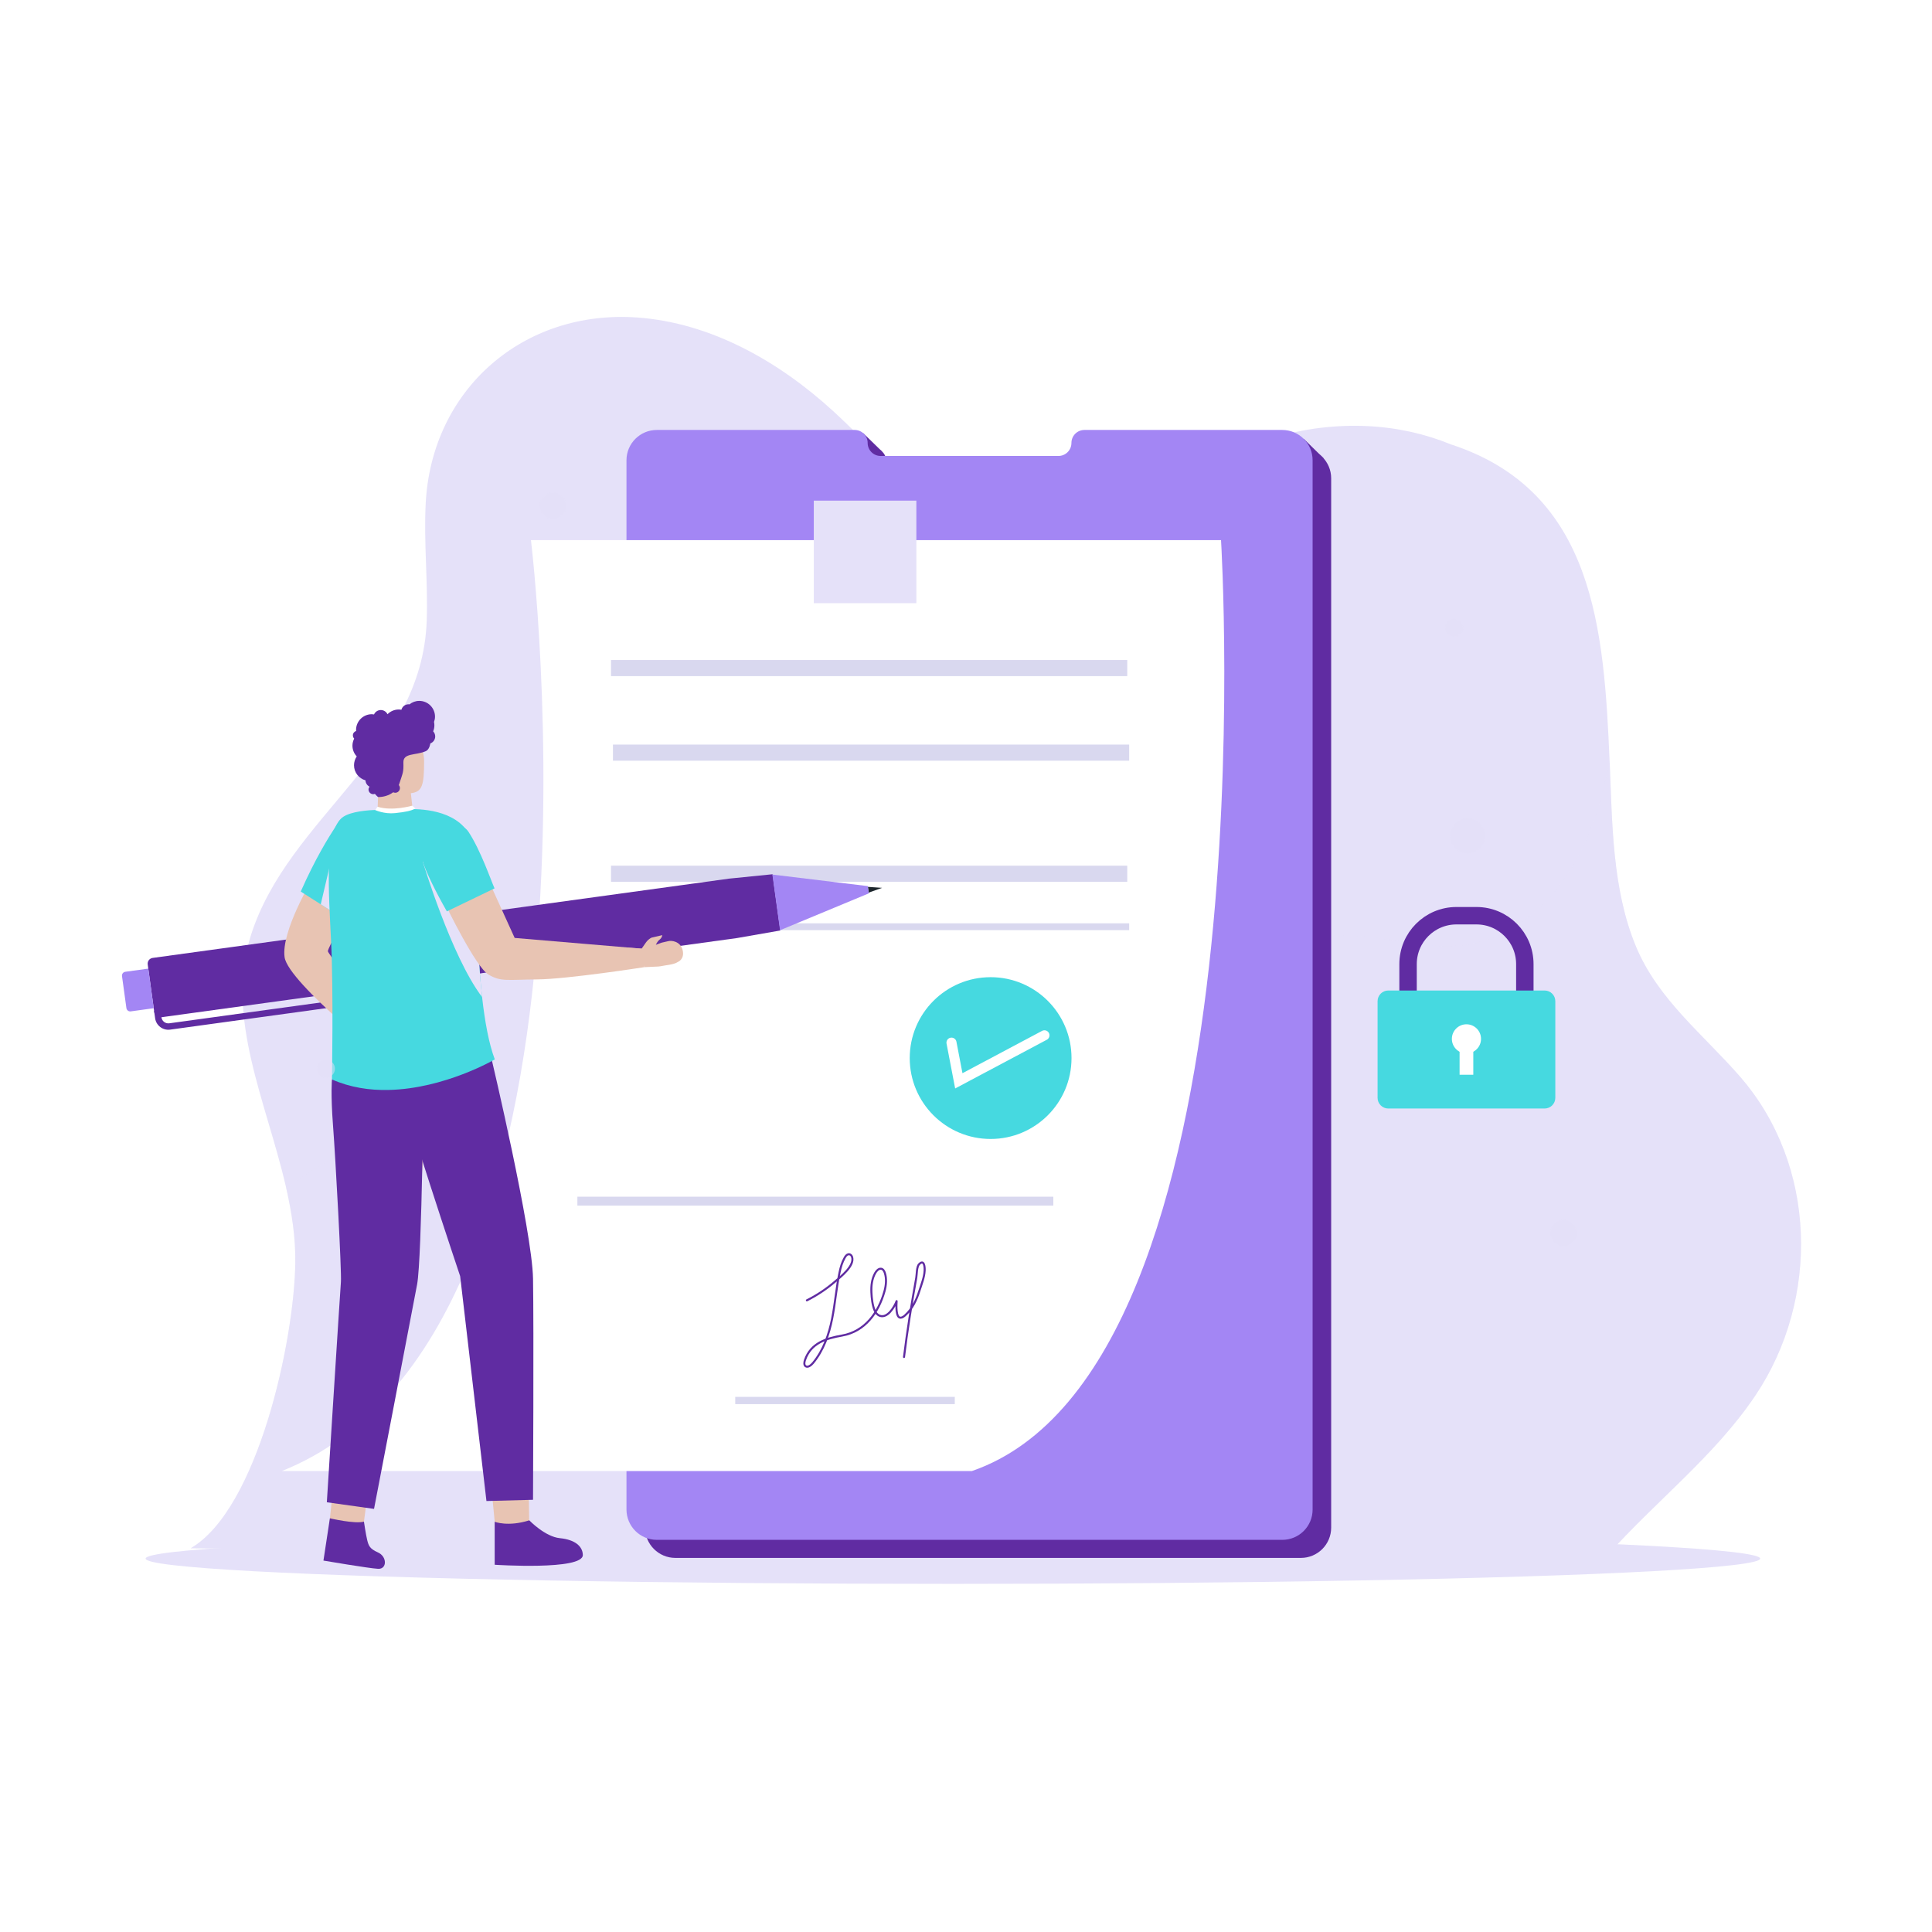 <?xml version="1.0" encoding="utf-8"?>
<!-- Generator: Adobe Illustrator 27.5.0, SVG Export Plug-In . SVG Version: 6.00 Build 0)  -->
<svg version="1.1" xmlns="http://www.w3.org/2000/svg" xmlns:xlink="http://www.w3.org/1999/xlink" x="0px" y="0px"
	 viewBox="0 0 500 500" style="enable-background:new 0 0 500 500;" xml:space="preserve">
<g id="bg">
	<rect style="fill:#FFFFFF;" width="500" height="500"/>
</g>
<g id="obj">
	<g id="Layer_3">
	</g>
	<g>
		<path style="fill:#E5E1F9;" d="M454.319,361.11c-10.611,15.816-25.995,27.478-38.531,41.644l-366.431-2.061
			c17.383-10.158,26.784-53.674,27.068-73.812c0.095-6.52-0.894-13.008-2.366-19.476c-5.058-22.168-15.9-44.01-9.138-65.315
			c9.759-30.791,44.304-46.944,45.513-81.447c0.357-10.116-0.789-20.243-0.263-30.36c1.514-29.455,25.196-50.246,54.82-48.111
			c18.992,1.378,36.522,11.326,50.572,24.166c9.948,9.096,18.929,19.991,31.453,24.933c15.354,6.057,32.789,1.872,48.1-4.28
			c15.301-6.141,30.181-14.281,46.555-16.258c8.339-0.999,16.142-0.578,23.398,1.02c3.617,0.799,7.098,1.893,10.442,3.26
			c37.321,12.178,39.583,48.269,41.055,81.899c0,0.063,0.011,0.126,0.011,0.189c0.684,15.837,0.621,32.957,6.804,47.837
			c5.689,13.702,17.362,22.704,26.911,33.662C470.282,301.537,470.987,336.261,454.319,361.11z"/>
		<path style="opacity:0.3;fill:#E5E1F9;" d="M454.319,361.11c-10.611,15.816-25.995,27.478-38.531,41.644l-366.431-2.061
			c17.383-10.158,26.784-53.674,27.068-73.812c0.095-6.52-0.894-13.008-2.366-19.476c12.44-9.17,30.286-16.878,44.861-18.34
			c27.741-2.766,52.128,16.615,78.05,26.889c21.389,8.476,45.166,10.832,67.797,6.709c15.406-2.808,31.096-9.191,40.224-21.915
			c6.72-9.359,9.128-21.011,13.124-31.822c3.996-10.8,10.684-21.81,21.621-25.417c12.472-4.112,26.038,2.724,39.067,1.094
			c11.862-1.472,21.968-9.99,28.088-20.254c4.974-8.318,7.698-17.719,9.685-27.247c0.684,15.837,0.621,32.957,6.804,47.837
			c5.689,13.702,17.362,22.704,26.911,33.662C470.282,301.537,470.987,336.261,454.319,361.11z"/>
		<ellipse style="fill:#E5E1F9;" cx="246.607" cy="403.362" rx="208.928" ry="6.544"/>
		<g>
			<g>
				<path style="fill:#602CA2;" d="M344.507,123.782v271.569c0,4.327-3.508,7.835-7.835,7.835H174.794
					c-4.339,0-7.856-3.517-7.856-7.856V123.782c0-4.316,3.519-7.835,7.856-7.835h51.194c1.859,0,3.365,1.507,3.365,3.365v0
					c0,1.859,1.507,3.365,3.365,3.365h46.008c1.859,0,3.365-1.507,3.365-3.365v0c0-1.859,1.507-3.365,3.365-3.365h51.194
					C340.989,115.947,344.507,119.465,344.507,123.782z"/>
			</g>
			<path style="fill:#602CA2;" d="M228.295,116.869l-4.915-4.789l-1.26,2.836c0,0,2.836,1.932,2.899,1.932
				C225.081,116.848,228.295,116.869,228.295,116.869z"/>
			<path style="fill:#602CA2;" d="M342.518,118.57l-5.125-5.02c0,0-2.458,3.823-2.121,3.865c0.336,0.042,6.679,3.025,6.679,3.025
				L342.518,118.57z"/>
			<g>
				<path style="fill:#A386F4;" d="M339.702,119.107v271.569c0,4.327-3.508,7.835-7.835,7.835H169.989
					c-4.339,0-7.856-3.517-7.856-7.856V119.107c0-4.316,3.519-7.835,7.856-7.835h51.194c1.859,0,3.365,1.507,3.365,3.365v0
					c0,1.859,1.507,3.365,3.365,3.365h46.008c1.859,0,3.365-1.507,3.365-3.365v0c0-1.859,1.507-3.365,3.365-3.365h51.194
					C336.184,111.272,339.702,114.79,339.702,119.107z"/>
			</g>
		</g>
		<g>
			<g>
				<path style="fill:#FFFFFF;" d="M137.409,139.787c0,0,25.057,205.144-64.487,240.926h178.593
					c77.664-26.837,64.487-240.926,64.487-240.926H137.409z"/>
				<g>
					<g>
						<rect x="149.426" y="309.705" style="fill:#D9D8EF;" width="123.168" height="2.302"/>
						<rect x="190.278" y="361.507" style="fill:#D9D8EF;" width="56.821" height="1.875"/>
						
							<path style="fill:none;stroke:#602CA2;stroke-width:0.526;stroke-linecap:round;stroke-linejoin:round;stroke-miterlimit:10;" d="
							M208.821,336.526c2.559-1.278,4.983-2.888,7.183-4.766c1.62-1.383,5.33-4.247,4.483-6.554
							c-0.142-0.388-0.538-0.693-0.971-0.591c-0.41,0.097-0.698,0.499-0.911,0.874c-0.679,1.195-1.036,2.441-1.311,3.731
							c-0.859,4.016-1.14,8.063-1.946,12.084c-0.805,4.02-2.203,8.125-4.934,11.428c-0.496,0.6-1.318,1.232-1.903,0.863
							c-0.469-0.296-0.387-1.021-0.193-1.595c1.518-4.484,5.597-5.651,9.639-6.371c5.886-1.049,9.382-5.89,10.933-11.407
							c0.454-1.616,0.587-3.32,0.102-4.81c-0.162-0.499-0.466-1.023-1.006-1.067c-0.623-0.052-1.178,0.557-1.501,1.137
							c-0.867,1.555-1.04,3.328-0.963,4.996c0.07,1.508,0.262,3.29,0.825,4.646c0.258,0.622,0.708,1.174,1.349,1.402
							c1.979,0.704,3.764-2.239,4.347-3.803c-0.051,0.861-0.289,4.38,1.058,4.296c0.421-0.026,0.809-0.317,1.141-0.615
							c1.898-1.704,2.957-4.008,3.689-6.31c0.551-1.731,1.287-3.51,1.369-5.291c0.048-1.066-0.175-2.9-1.416-1.652
							c-0.677,0.68-0.597,2.652-0.751,3.51c-1.225,6.832-2.339,13.686-3.175,20.529"/>
					</g>
					<rect x="158.131" y="170.809" style="fill:#D9D8EF;" width="133.601" height="4.172"/>
					<rect x="158.629" y="192.697" style="fill:#D9D8EF;" width="133.601" height="4.172"/>
					<rect x="158.131" y="224.036" style="fill:#D9D8EF;" width="133.601" height="4.172"/>
					<rect x="158.629" y="238.96" style="fill:#D9D8EF;" width="133.601" height="1.763"/>
				</g>
			</g>
		</g>
		<g>
			<circle style="fill:#46D9E0;" cx="256.373" cy="273.829" r="20.935"/>
			<polyline style="fill:none;stroke:#FFFFFF;stroke-width:2.602;stroke-linecap:round;stroke-miterlimit:10;" points="
				246.243,269.836 248.14,279.719 270.301,267.939 			"/>
		</g>
		<g>
			<path style="fill:none;stroke:#602CA2;stroke-width:4.51;stroke-miterlimit:10;" d="M394.625,263.132h-30.22v-13.624
				c0-6.915,5.606-12.522,12.522-12.522h5.177c6.915,0,12.522,5.606,12.522,12.522V263.132z"/>
			<path style="fill:#46D9E0;" d="M399.743,286.884h-40.456c-1.53,0-2.771-1.241-2.771-2.771v-25.001
				c0-1.53,1.241-2.771,2.771-2.771h40.456c1.53,0,2.771,1.241,2.771,2.771v25.001C402.514,285.644,401.273,286.884,399.743,286.884
				z"/>
			<g>
				<circle style="fill:#FFFFFF;" cx="379.515" cy="268.858" r="3.773"/>
				<rect x="377.741" y="271.198" style="fill:#FFFFFF;" width="3.547" height="6.943"/>
			</g>
		</g>
		<g>
			<g>
				<g>
					<path style="fill:#602CA2;" d="M99.952,257.107l5.135,0.961l-61.053,8.399c-1.886,0.259-3.631-1.064-3.891-2.95l-0.264-1.921
						l1.637-0.225l0.264,1.921c0.135,0.983,1.045,1.673,2.029,1.538L99.952,257.107z"/>
				</g>
				<path style="fill:#602CA2;" d="M39.504,247.911l149.135-20.518l11.301-1.138l2.002,14.555l-11.188,1.956L41.619,263.284
					c-0.818,0.113-1.572-0.459-1.685-1.277l-1.707-12.411C38.114,248.777,38.686,248.023,39.504,247.911z"/>
				<path style="fill:#A386F4;" d="M31.575,252.62l1.138,8.271c0.075,0.546,0.579,0.928,1.124,0.852l5.95-0.819l-1.41-10.247
					l-5.95,0.819C31.881,251.571,31.5,252.074,31.575,252.62z"/>
				<polygon style="fill:#1D262D;" points="224.608,229.522 228.286,229.772 224.812,231.007 				"/>
				<polygon style="fill:#A386F4;" points="199.892,226.337 224.581,229.323 224.84,231.205 201.874,240.744 				"/>
			</g>
			<g>
				<g>
					<g>
						<path style="fill:#E8C4B3;" d="M107.406,278.038c-0.209,0.465-0.827,0.426-1.759-0.035c-0.018-0.007-0.018-0.007-0.018-0.007
							c-0.868-0.414-2.005-1.18-3.306-2.191c-1.628-1.249-3.542-2.888-5.584-4.759c-9.407-8.595-21.54-21.839-21.247-23.242
							c0.431-2.033,0.068-3.773,4.546-3.358c0.783,0.074,1.518,0.424,2.052,1.009c2.762,2.964,12.384,13.378,18.948,21.721
							c1.368,1.736,2.611,3.389,3.624,4.854C106.658,274.927,107.797,277.15,107.406,278.038z"/>
						<path style="fill:#E8C4B3;" d="M114.826,280.526c-0.034,0.051-0.074,0.087-0.114,0.122l-2.017,0.951
							c-0.275,0.264-1.445,0.355-1.826,0.24l-1.686-0.356c-1.539-0.454-2.999-1.199-4.237-2.204l-2.514-2.751l-0.542-0.582
							l0.638-0.842l1.971-2.57l0.432-0.589l0.016-0.007l0.352-0.039l2.509-0.216c0.749-0.06,1.48,0.054,2.154,0.34l2.608,1.973
							c0,0-0.577,0.466-1.619,0.226c-0.472-0.113-1.164-0.004-1.782,0.148l1.586,0.913l3.736,2.546
							C115.397,278.44,115.537,279.726,114.826,280.526z"/>
					</g>
					<path style="fill:#E8C4B3;" d="M91.342,214.078c-1.893-0.103-1.754-2.418-2.682-0.782
						c-4.169,7.346-17.734,32.184-12.476,35.493c6.181,3.89,16.887-18.824,19.143-25.77
						C97.207,217.231,95.918,214.327,91.342,214.078z"/>
					<path style="fill:#E8C4B3;" d="M89.192,237.641c0,0-4.286,7.608-4.34,8.519c-0.054,0.911,20.095,25.778,20.095,25.778
						l-3.057,4.008c0,0-27.272-21.535-28.236-28.206c-0.964-6.671,7.18-20.226,7.18-20.226L89.192,237.641z"/>
					<path style="fill:#46D9E0;" d="M96.968,219.493c0,2.152-0.546,4.235-1.491,6.16c-0.808,1.753-2.061,4.383-3.37,7.184
						c-0.011,0.034-0.023,0.08-0.034,0.102c-0.137,0.319-0.296,0.638-0.444,0.956c-0.455,0.979-0.934,1.981-1.423,2.972
						c-0.216,0.444-0.433,0.888-0.649,1.332l-0.364-0.239l-6.182-3.928l-5.18-3.302c3.86-8.699,7.139-13.924,9.199-17.101
						c1.389-2.163,4.224-2.812,6.342-1.446C95.192,213.345,96.957,215.52,96.968,219.493z"/>
					<path style="fill:#E5E1F9;" d="M89.192,237.96l-6.182-3.928l2.733-11.625C85.742,222.408,87.871,232.051,89.192,237.96z"/>
					<path style="fill:#DBE7EE;" d="M91.624,233.896c-1.205,2.572-2.551,5.291-3.641,7.532c-0.782,1.597-1.443,2.95-1.849,3.811
						l-0.392-22.836C85.742,222.403,88.737,228.221,91.624,233.896z"/>
				</g>
				<path style="fill:#E8C4B3;" d="M97.607,212.036l0.239-5.758c0,0-8.614-14.007-1.648-17.678
					c6.966-3.67,13.558,2.022,13.558,8.389c0,6.367-0.508,7.926-3.429,8.3l0.584,5.181"/>
				<path style="fill:#E8C4B3;" d="M114.52,275.967c-4.371,0.448-7.499,4.767-6.834,9.358c0.529,3.653,1.745,8.43,4.329,14.204
					c6.45,14.415,10.185,32.904,16.352,33.832c6.167,0.928,8.332-9.945,4.709-24.981c-3.276-13.591-3.694-30.663-8.084-32.22
					C122.766,275.372,118.343,275.575,114.52,275.967z"/>
				<path style="fill:#E8C4B3;" d="M121.753,334.633c0,0,0.289,21.878,5.705,53.27l9.392-0.661c0,0,0.569-41.447-1.542-54.272
					S121.753,334.633,121.753,334.633z"/>
				<path style="fill:#E8C4B3;" d="M98.73,275.481c-4.349-0.627-8.433,2.801-8.903,7.417c-0.374,3.672-0.356,8.601,0.747,14.83
					c2.754,15.551,1.884,34.392,7.641,36.791c5.757,2.399,10.499-7.622,10.638-23.088c0.125-13.979,3.868-30.641-0.013-33.218
					C106.874,276.907,102.534,276.029,98.73,275.481z"/>
				<path style="fill:#E8C4B3;" d="M90.99,336.135c0,0-5.248,28.615-4.937,50.408l9.015,0.689c0,0,9.437-43.183,9.924-50.975
					C105.479,328.464,90.99,336.135,90.99,336.135z"/>
				<g>
					<path style="fill:#E8C4B3;" d="M102.78,330.58c-10.061-9.594-17.129,46.284-16.25,61.762
						c0.879,15.479,5.947,3.528,11.513-20.224C103.609,348.368,106.738,334.354,102.78,330.58z"/>
				</g>
				<polygon style="fill:#E8C4B3;" points="127.458,387.902 128.186,395.442 136.982,395.442 136.85,387.241 				"/>
				<polygon style="fill:#E8C4B3;" points="86.052,386.543 85.278,394.051 93.977,395.361 95.067,387.231 				"/>
				<path style="fill:#602CA2;" d="M128.024,404.957v-11.123c0,0,3.468,1.366,8.955-0.375c0,0,4.053,4.24,7.918,4.617
					c3.865,0.377,5.886,2.075,5.939,4.336C150.93,406.465,128.024,404.957,128.024,404.957z"/>
				<path style="fill:#602CA2;" d="M85.373,392.936c0,0,6.479,1.516,8.816,0.864c0,0,0.52,3.531,0.857,4.821
					c0.339,1.3,0.577,2.189,2.74,3.132c2.426,1.058,2.428,4.38,0.054,4.254c-2.374-0.126-14.131-2.128-14.131-2.128L85.373,392.936z
					"/>
				<path style="fill:#602CA2;" d="M127.233,274.128c0,0,10.501,44.363,10.716,56.793c0.214,12.43,0,57.222,0,57.222l-12.055,0.321
					l-6.804-58.186c0,0-15.538-46.292-16.181-52.078C102.265,272.413,127.233,274.128,127.233,274.128z"/>
				<path style="fill:#602CA2;" d="M85.913,279.369c0,0-0.364,3.653,0.279,12.011s2.25,37.826,2.036,40.398
					c-0.214,2.572-3.643,57.008-3.643,57.008L96.8,390.5c0,0,9.858-51.221,11.144-58.079c1.286-6.858,1.715-55.293,1.715-55.293
					L85.913,279.369z"/>
				<path style="fill:#46D9E0;" d="M128.056,274.175c0,0-13.01,7.606-27.507,7.903c-4.856,0.119-9.879-0.619-14.64-2.714
					c0,0,0.405-23.163-0.214-35.541c-0.583-12.403-1.916-29.15,3.142-32.435c2.131-1.393,6.237-1.726,8.832-1.785
					c0.631-0.012,1.583,0.524,3.607,0.512c3.214-0.024,5.332-0.726,5.332-0.726c4.642,0.036,14.116,1.071,16.069,9.677
					c0.143,0.726,0.262,1.488,0.309,2.333c0.024,0.167,0.036,0.345,0.036,0.548v0.131c0.012,0.405,0.024,0.833,0.035,1.262
					c0.012,0.428,0.024,0.881,0.024,1.321c0.012,0.702,0.036,1.44,0.06,2.202c0.012,0.488,0.024,0.988,0.036,1.488
					c0.06,2.392,0.119,4.94,0.202,7.594c0.036,1.178,0.083,2.369,0.131,3.571c0.226,6.13,0.595,12.581,1.25,18.509
					C125.473,264.319,126.496,270.033,128.056,274.175z"/>
				<path style="fill:#E5E1F9;" d="M124.759,258.023c-7.975-10.462-15.367-35.113-15.367-35.113l0.167-0.298l13.95,16.902
					C123.735,245.644,124.104,252.095,124.759,258.023z"/>
				<path style="opacity:0.5;fill:#C3D3DD;" d="M128.112,274.198c-0.041-0.027-0.054-0.027-0.054-0.027
					c-0.027-0.081-0.068-0.162-0.095-0.257C128.017,274.008,128.058,274.103,128.112,274.198z"/>
				<path style="fill:#FFFFFF;" d="M97.705,208.78l-0.597,0.866c0,0,2.329,1.081,5.114,0.791c2.785-0.289,4.064-0.594,5.281-1.157
					l-0.802-0.776C106.7,208.505,101.51,210.013,97.705,208.78z"/>
				<g>
					<g>
						<path style="fill:#E8C4B3;" d="M172.476,247.255c0.223,0.458-0.202,0.908-1.154,1.329c-0.017,0.009-0.017,0.009-0.017,0.009
							c-0.873,0.401-2.19,0.784-3.8,1.136c-2.002,0.451-4.486,0.871-7.231,1.242c-12.626,1.722-30.568,2.56-31.458,1.438
							c-1.285-1.632-2.855-2.469,0.332-5.642c0.558-0.554,1.298-0.895,2.089-0.93c4.045-0.224,18.206-0.946,28.817-0.645
							c2.209,0.06,4.275,0.164,6.049,0.325C169.608,245.838,172.045,246.387,172.476,247.255z"/>
						<path style="fill:#E8C4B3;" d="M176.668,245.902c0.569,2.37-1.253,3.06-1.253,3.06c-1.093,0.731-3.201,0.815-4.477,1.103
							c-0.178,0.04-0.361,0.061-0.544,0.069l-2.991,0.136l-0.696,0.038l-0.209-0.903l-0.625-2.772l-0.154-0.622l0.004-0.014
							l0.172-0.259l1.264-1.812c0.381-0.538,0.868-0.967,1.439-1.261l2.794-0.649c0,0-0.01,0.65-0.757,1.218
							c-0.341,0.255-0.657,0.782-0.902,1.283l1.506-0.556l1.658-0.381C173.818,243.315,176.121,243.626,176.668,245.902z"/>
					</g>
					<path style="fill:#E8C4B3;" d="M113.063,218.639c-1.291,1.388-2.98-0.201-2.318,1.559c2.973,7.906,13.365,34.23,19.273,32.31
						c6.946-2.256-3.645-25.024-7.536-31.205C119.239,216.153,116.184,215.283,113.063,218.639z"/>
					<path style="fill:#E8C4B3;" d="M127.343,229.863l5.853,12.874l32.907,2.779l0.603,4.792c0,0-19.865,3.097-27.667,3.162
						c-7.802,0.065-9.366,0.658-12.631-1.256s-10.885-17.629-10.885-17.629L127.343,229.863z"/>
					<path style="fill:#46D9E0;" d="M127.989,229.912l-12.342,5.953c-2.847-5-5.359-10.089-6.252-12.959
						c-0.75-2.43,1.095-6.281,3.525-7.031c2.06-0.67,6.178-3.871,8.356-0.554C124.406,220.09,127.085,227.914,127.989,229.912z"/>
				</g>
			</g>
			<path style="fill:#602CA2;" d="M112.632,190.591c0-0.512-0.203-0.975-0.528-1.321c0.202-0.484,0.315-1.014,0.315-1.571
				c0-0.294-0.034-0.579-0.093-0.855c0.156-0.432,0.255-0.892,0.255-1.378c0-2.253-1.826-4.079-4.079-4.079
				c-0.961,0-1.832,0.346-2.529,0.901c-0.078-0.01-0.155-0.024-0.236-0.024c-0.89,0-1.632,0.605-1.856,1.424
				c-0.224-0.038-0.45-0.069-0.685-0.069c-1.141,0-2.17,0.471-2.91,1.226c-0.314-0.643-0.968-1.089-1.732-1.089
				c-0.783,0-1.454,0.468-1.758,1.138c-0.188-0.027-0.375-0.058-0.571-0.058c-2.253,0-4.079,1.826-4.079,4.079
				c0,0.088,0.02,0.171,0.026,0.257c-0.489,0.158-0.848,0.602-0.848,1.143c0,0.324,0.131,0.615,0.338,0.833
				c-0.278,0.551-0.449,1.166-0.449,1.825c0,1.079,0.427,2.053,1.111,2.783c-0.444,0.653-0.705,1.441-0.705,2.291
				c0,1.866,1.26,3.421,2.97,3.907c0.027,0.718,0.444,1.331,1.047,1.641c-0.155,0.204-0.263,0.446-0.263,0.722
				c0,0.672,0.545,1.218,1.218,1.218c0.15,0,0.291-0.036,0.424-0.086c0.503,0.593,0.832,0.826,0.832,0.826
				c1.366,0.027,2.819-0.409,3.91-1.237c0.161,0.078,0.336,0.131,0.527,0.131c0.672,0,1.218-0.545,1.218-1.218
				c0-0.302-0.121-0.569-0.303-0.782c0.028-0.072,0.07-0.135,0.094-0.209c0.978-3.021,1.177-3.049,1.105-5.623
				c-0.07-2.526,3.114-1.781,5.774-2.926c0.642-0.277,1.021-1.028,1.214-2.021C112.112,192.116,112.632,191.417,112.632,190.591z"/>
		</g>
		<rect x="210.608" y="129.562" style="fill:#E5E1F9;" width="26.545" height="26.545"/>
	</g>
	<circle style="opacity:0.5;fill:#E5E1F9;" cx="379.804" cy="216.348" r="4.518"/>
	<circle style="opacity:0.5;fill:#E5E1F9;" cx="376.322" cy="162.454" r="2.318"/>
	<circle style="opacity:0.5;fill:#E5E1F9;" cx="84.369" cy="276.583" r="2.318"/>
	<circle style="opacity:0.5;fill:#E5E1F9;" cx="404.677" cy="319.134" r="3.379"/>
	<circle style="opacity:0.5;fill:#E5E1F9;" cx="143.098" cy="130.89" r="3.379"/>
</g>
</svg>
